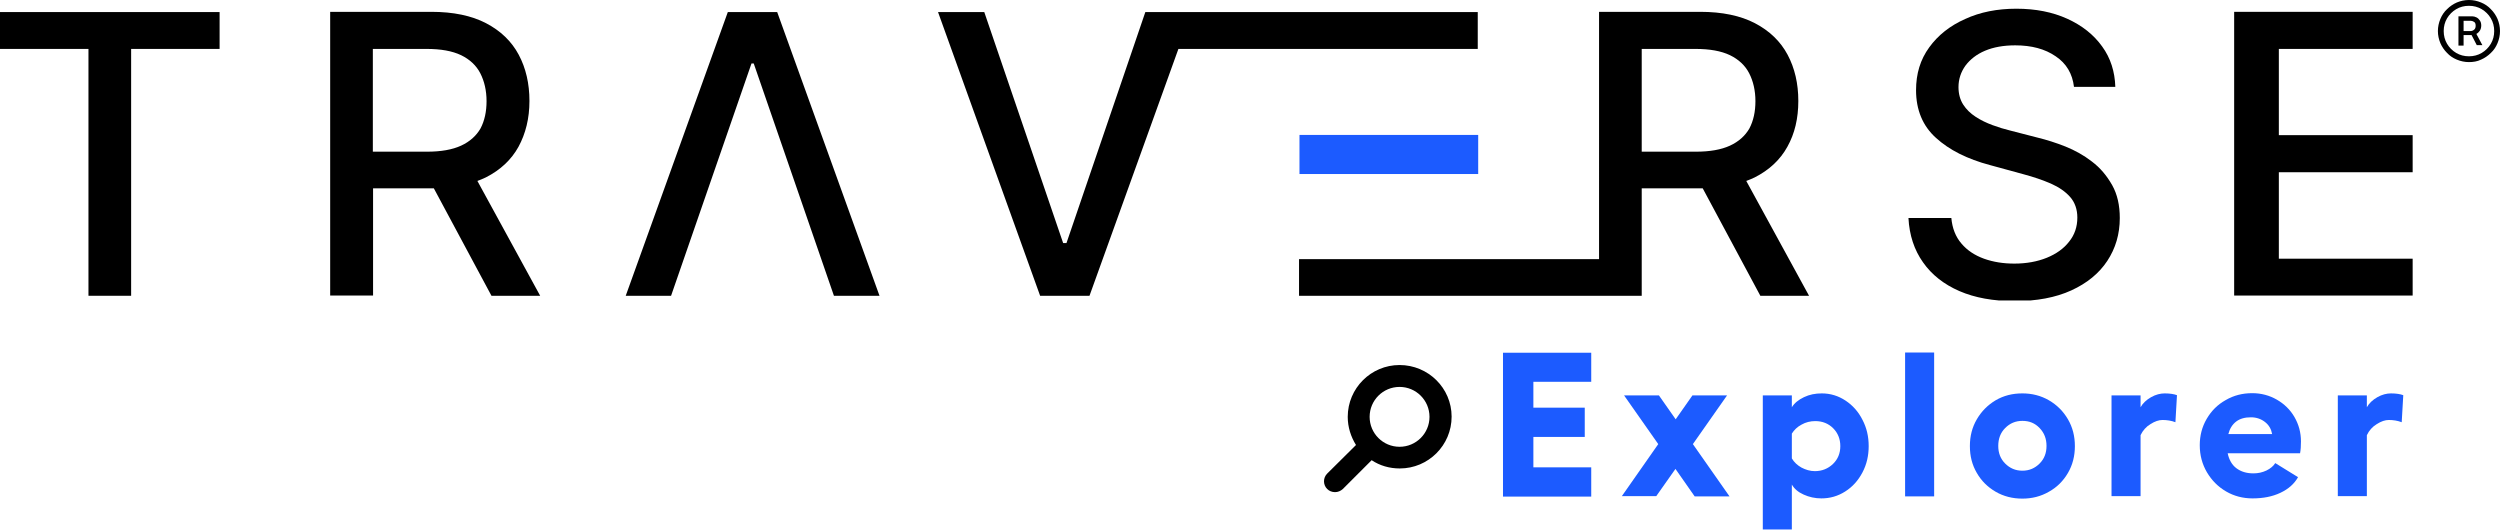 <?xml version="1.0" encoding="utf-8"?>
<!-- Generator: Adobe Illustrator 28.3.0, SVG Export Plug-In . SVG Version: 6.00 Build 0)  -->
<svg version="1.1" id="Layer_1" xmlns="http://www.w3.org/2000/svg" xmlns:xlink="http://www.w3.org/1999/xlink" x="0px" y="0px"
	 viewBox="0 0 1119.1 237.1" style="enable-background:new 0 0 1119.1 237.1;" xml:space="preserve">
<style type="text/css">
	.st0{clip-path:url(#SVGID_00000102510100530127343930000004577595211736560275_);}
	.st1{clip-path:url(#SVGID_00000160878171638140092310000004683169528979052214_);}
	.st2{clip-path:url(#SVGID_00000160878171638140092310000004683169528979052214_);fill:#1C5BFF;}
	.st3{fill:#1C5BFF;}
</style>
<g id="IL-TRV-logo_x5F__x5F_C_00000035526053580769557740000002674609568761970568_">
	<g>
		<defs>
			<rect id="SVGID_1_" x="0" y="0" width="1119.1" height="134.5"/>
		</defs>
		<clipPath id="SVGID_00000024694018502763743670000000133965215511256248_">
			<use xlink:href="#SVGID_1_"  style="overflow:visible;"/>
		</clipPath>
		<polygon style="clip-path:url(#SVGID_00000024694018502763743670000000133965215511256248_);" points="0,5.4 0,21.9 39.6,21.9 
			39.6,132.4 58.7,132.4 58.7,21.9 98.3,21.9 98.3,5.4 		"/>
		<g style="clip-path:url(#SVGID_00000024694018502763743670000000133965215511256248_);">
			<defs>
				<rect id="SVGID_00000037669960900388550890000001997247724747391363_" x="0" y="0" width="1119.1" height="134.5"/>
			</defs>
			<clipPath id="SVGID_00000173849960005951610520000003935527329135385533_">
				<use xlink:href="#SVGID_00000037669960900388550890000001997247724747391363_"  style="overflow:visible;"/>
			</clipPath>
			<path style="clip-path:url(#SVGID_00000173849960005951610520000003935527329135385533_);" d="M217.5,79.4
				c6.5-3.3,11.4-7.9,14.6-13.7c3.2-5.9,4.9-12.7,4.9-20.5c0-7.8-1.6-14.7-4.8-20.7c-3.2-6-8.1-10.7-14.6-14.1
				c-6.5-3.4-14.7-5.1-24.5-5.1h-45.3v127H167V84.3H193c0.4,0,0.8,0,1.2,0l25.8,48.1h21.8L213.7,81C215,80.5,216.3,80,217.5,79.4
				 M206.4,65.2c-3.9,1.8-9,2.7-15.2,2.7h-24.3v-46H191c6.3,0,11.4,0.9,15.4,2.8c3.9,1.9,6.8,4.6,8.6,8.1s2.8,7.7,2.8,12.5
				c0,4.7-0.9,8.8-2.7,12.2C213.2,60.8,210.3,63.4,206.4,65.2"/>
			<polygon style="clip-path:url(#SVGID_00000173849960005951610520000003935527329135385533_);" points="325.8,5.4 280.1,132.4 
				300.4,132.4 336.4,28.4 337.4,28.4 373.3,132.4 393.7,132.4 347.9,5.4 			"/>
			<path style="clip-path:url(#SVGID_00000173849960005951610520000003935527329135385533_);" d="M785.5,79.4
				c6.5-3.3,11.4-7.9,14.6-13.7c3.3-5.9,4.9-12.7,4.9-20.5c0-7.8-1.6-14.7-4.8-20.7c-3.2-6-8.1-10.7-14.6-14.1
				c-6.5-3.4-14.7-5.1-24.5-5.1h-45.3V116H581.5v16.4h153.4V116V84.3H761c0.4,0,0.8,0,1.2,0l25.8,48.1h21.8L781.7,81
				C783,80.5,784.3,80,785.5,79.4 M774.4,65.2c-3.9,1.8-9,2.7-15.2,2.7h-24.3v-46H759c6.3,0,11.4,0.9,15.4,2.8
				c3.9,1.9,6.8,4.6,8.6,8.1c1.8,3.5,2.8,7.7,2.8,12.5c0,4.7-0.9,8.8-2.7,12.2C781.2,60.8,778.3,63.4,774.4,65.2"/>
			<path style="clip-path:url(#SVGID_00000173849960005951610520000003935527329135385533_);" d="M936.4,72.3
				c-3.6-2.8-7.6-5-11.8-6.7c-4.3-1.7-8.4-3-12.5-4l-12.4-3.2c-2.5-0.6-5.1-1.4-7.8-2.4c-2.7-1-5.2-2.2-7.5-3.7s-4.2-3.3-5.6-5.5
				c-1.4-2.2-2.1-4.8-2.1-7.8c0-3.6,1.1-6.8,3.1-9.6c2.1-2.8,5-5.1,8.8-6.7c3.8-1.6,8.3-2.4,13.5-2.4c7.3,0,13.3,1.6,18.1,4.9
				c4.8,3.2,7.5,7.8,8.2,13.7h18.5c-0.2-6.8-2.1-12.9-5.9-18.1c-3.8-5.3-9-9.4-15.6-12.4c-6.6-3-14.2-4.5-22.8-4.5
				c-8.5,0-16.2,1.5-22.9,4.6c-6.8,3-12.2,7.3-16.1,12.7c-4,5.5-5.9,11.8-5.9,19.2c0,8.8,3,16,8.9,21.3c5.9,5.4,14,9.5,24.2,12.2
				l15,4.1c4.5,1.2,8.6,2.6,12.3,4.2c3.6,1.6,6.5,3.6,8.6,6c2.1,2.4,3.2,5.5,3.2,9.2c0,4.1-1.2,7.7-3.7,10.8
				c-2.4,3.1-5.8,5.5-10,7.2c-4.2,1.7-9.1,2.6-14.5,2.6c-4.9,0-9.4-0.7-13.6-2.2c-4.1-1.5-7.5-3.7-10.1-6.8c-2.6-3-4.1-6.9-4.5-11.4
				h-19.2c0.4,7.7,2.6,14.3,6.5,19.8c3.9,5.6,9.4,9.9,16.3,12.9c6.9,3,15.2,4.5,24.7,4.5c9.9,0,18.4-1.6,25.4-4.8
				c7-3.2,12.4-7.6,16.1-13.2c3.7-5.6,5.6-12,5.6-19.2c0-5.7-1.1-10.6-3.4-14.7C943,78.5,940.1,75.1,936.4,72.3"/>
			<polygon style="clip-path:url(#SVGID_00000173849960005951610520000003935527329135385533_);" points="1080,21.9 1080,5.3 
				1000.1,5.3 1000.1,132.3 1080,132.3 1080,115.8 1020.1,115.8 1020.1,77.1 1080,77.1 1080,60.5 1020.1,60.5 1020.1,21.9 			"/>
			<polygon style="clip-path:url(#SVGID_00000173849960005951610520000003935527329135385533_);" points="661.5,21.9 661.5,5.4 
				533.4,5.4 512.7,5.4 512.7,5.4 512.7,5.4 477.4,108.8 475.9,108.8 440.6,5.4 419.9,5.4 465.6,132.4 487.7,132.4 527.5,21.9 			
				"/>
			
				<rect x="581.7" y="60.4" style="clip-path:url(#SVGID_00000173849960005951610520000003935527329135385533_);fill:#1C5BFF;" width="80" height="17.5"/>
			<path style="clip-path:url(#SVGID_00000173849960005951610520000003935527329135385533_);" d="M1105.2,27.8
				c-1.9,0-3.7-0.4-5.4-1.1s-3.2-1.7-4.4-3c-1.3-1.3-2.3-2.8-3-4.4c-0.7-1.7-1.1-3.5-1.1-5.4c0-1.9,0.4-3.7,1.1-5.4
				c0.7-1.7,1.7-3.2,3-4.4c1.3-1.3,2.8-2.3,4.4-3c1.7-0.7,3.5-1.1,5.4-1.1c1.9,0,3.7,0.4,5.4,1.1c1.7,0.7,3.2,1.7,4.4,3
				c1.3,1.3,2.3,2.8,3,4.4c0.7,1.7,1.1,3.5,1.1,5.4c0,1.9-0.4,3.7-1.1,5.4c-0.7,1.7-1.7,3.2-3,4.4c-1.3,1.3-2.8,2.3-4.4,3
				C1109,27.5,1107.1,27.8,1105.2,27.8 M1105.2,25.2c2.1,0,4-0.5,5.7-1.5c1.7-1,3.1-2.4,4.1-4.1c1-1.7,1.5-3.6,1.5-5.7
				c0-2.1-0.5-4-1.5-5.7c-1-1.7-2.4-3.1-4.1-4.1c-1.7-1-3.6-1.5-5.7-1.5c-2.1,0-4,0.5-5.7,1.5c-1.7,1-3.1,2.4-4.1,4.1
				c-1,1.7-1.5,3.6-1.5,5.7c0,2.1,0.5,4,1.5,5.7c1,1.7,2.4,3.1,4.1,4.1C1101.2,24.7,1103.1,25.2,1105.2,25.2 M1100.5,20.2V7.3h6.2
				c0.6,0,1.3,0.2,1.9,0.5c0.6,0.3,1.1,0.8,1.5,1.4c0.4,0.6,0.6,1.3,0.6,2.2s-0.2,1.6-0.6,2.3c-0.4,0.6-0.9,1.1-1.6,1.5
				c-0.6,0.3-1.3,0.5-2,0.5h-4.8v-1.8h4.2c0.6,0,1.1-0.2,1.6-0.6c0.5-0.4,0.7-1,0.7-1.8c0-0.8-0.2-1.4-0.7-1.7s-1-0.5-1.5-0.5h-3.2
				v11.1H1100.5z M1108,14.2l3.2,6h-2.5l-3.1-6H1108z"/>
		</g>
	</g>
</g>
<g>
	<path class="st3" d="M712.3,157.8v13.1h-25.9v11.6h23v13.1h-23v13.6h25.9v13.1h-39.5v-64.4H712.3z"/>
	<path class="st3" d="M750,209.9l-8.6,12.2H726l16.3-23.3L727,177h15.6l7.5,10.7l7.5-10.7h15.5l-15.3,21.8l16.4,23.4h-15.6
		L750,209.9z"/>
	<path class="st3" d="M789.1,177h13v5.3c1.1-1.8,2.9-3.3,5.4-4.5c2.5-1.2,5.1-1.7,8-1.7c3.9,0,7.4,1.1,10.6,3.2
		c3.2,2.1,5.8,5,7.6,8.6c1.9,3.6,2.8,7.5,2.8,11.8c0,4.3-0.9,8.2-2.8,11.8c-1.9,3.6-4.4,6.4-7.7,8.5c-3.3,2.1-6.8,3.1-10.7,3.1
		c-2.8,0-5.5-0.6-7.9-1.7c-2.5-1.1-4.2-2.6-5.3-4.5v20.1h-13V177z M806.4,209.3c1.9,1,3.9,1.6,6,1.6c3.2,0,5.9-1.1,8.1-3.2
		c2.2-2.1,3.3-4.8,3.3-8c0-3.2-1.1-5.9-3.2-8c-2.1-2.1-4.8-3.2-8-3.2c-2.2,0-4.3,0.5-6.2,1.6c-1.9,1-3.3,2.4-4.3,4v11.1
		C803.1,206.9,804.6,208.3,806.4,209.3z"/>
	<path class="st3" d="M865.8,222.2h-13v-64.4h13V222.2z"/>
	<path class="st3" d="M917.2,179.2c3.6,2.1,6.4,4.9,8.5,8.5c2.1,3.6,3.1,7.6,3.1,12s-1,8.4-3.1,12c-2.1,3.6-4.9,6.4-8.5,8.4
		c-3.6,2.1-7.6,3.1-11.9,3.1c-4.4,0-8.4-1-12-3.1c-3.6-2.1-6.4-4.9-8.4-8.4c-2.1-3.6-3.1-7.5-3.1-12s1-8.4,3.1-12
		c2.1-3.6,4.9-6.4,8.4-8.5c3.6-2.1,7.5-3.1,12-3.1C909.6,176.1,913.6,177.1,917.2,179.2z M897.6,207.5c2.1,2.1,4.6,3.2,7.7,3.2
		s5.6-1.1,7.7-3.2s3.1-4.7,3.1-7.9c0-3.2-1-5.8-3.1-8s-4.6-3.2-7.7-3.2s-5.6,1.1-7.7,3.2s-3.1,4.8-3.1,8
		C894.5,202.8,895.5,205.4,897.6,207.5z"/>
	<path class="st3" d="M945.2,177h13v5.3c1-1.8,2.6-3.3,4.7-4.5c2.1-1.2,4.2-1.7,6.1-1.7c2.3,0,4.2,0.3,5.5,0.8l-0.7,12.1
		c-1.8-0.7-3.8-1-5.8-1c-1.6,0-3.4,0.6-5.3,1.8c-2,1.2-3.5,2.9-4.5,5v27.3h-13V177z"/>
	<path class="st3" d="M996.5,220c-3.6-2.1-6.4-4.9-8.6-8.6c-2.1-3.6-3.2-7.6-3.2-12.1c0-4.3,1-8.2,3.1-11.8c2.1-3.6,4.9-6.4,8.5-8.4
		c3.6-2.1,7.5-3.1,11.9-3.1c4,0,7.7,1,11,2.9c3.3,1.9,6,4.5,7.9,7.8c1.9,3.3,2.9,6.9,2.9,10.9c0,2-0.1,3.8-0.4,5.3h-32.4
		c0.6,2.9,1.9,5.2,3.9,6.7c2,1.5,4.5,2.3,7.6,2.3c2.1,0,4-0.4,5.9-1.3c1.8-0.9,3.1-2,3.9-3.3l10.2,6.3c-1.7,3-4.3,5.3-7.9,7
		c-3.6,1.7-7.7,2.5-12.5,2.5C1004.1,223.1,1000.1,222.1,996.5,220z M1017.1,194.3c-0.4-2.2-1.4-4-3.2-5.4c-1.8-1.4-3.9-2.1-6.3-2.1
		c-2.7,0-4.9,0.6-6.6,1.9c-1.7,1.3-2.9,3.2-3.5,5.6H1017.1z"/>
	<path class="st3" d="M1046.5,177h13v5.3c1-1.8,2.6-3.3,4.7-4.5c2.1-1.2,4.2-1.7,6.1-1.7c2.3,0,4.2,0.3,5.5,0.8l-0.7,12.1
		c-1.8-0.7-3.8-1-5.8-1c-1.6,0-3.4,0.6-5.3,1.8c-2,1.2-3.5,2.9-4.5,5v27.3h-13V177z"/>
</g>
<path d="M626.5,163.4c-12.8,0-23.2,10.4-23.2,23.2c0,4.6,1.4,8.9,3.7,12.6L594.1,212c-1.9,1.9-1.9,5,0,6.9c0.9,0.9,2.2,1.4,3.5,1.4
	s2.5-0.5,3.5-1.4l12.9-12.9c3.6,2.4,7.9,3.7,12.6,3.7c12.8,0,23.2-10.4,23.2-23.2S639.3,163.4,626.5,163.4z M613.1,186.6
	c0-7.4,6-13.4,13.4-13.4s13.4,6,13.4,13.4c0,7.4-6,13.4-13.4,13.4S613.1,194,613.1,186.6z"/>
</svg>
